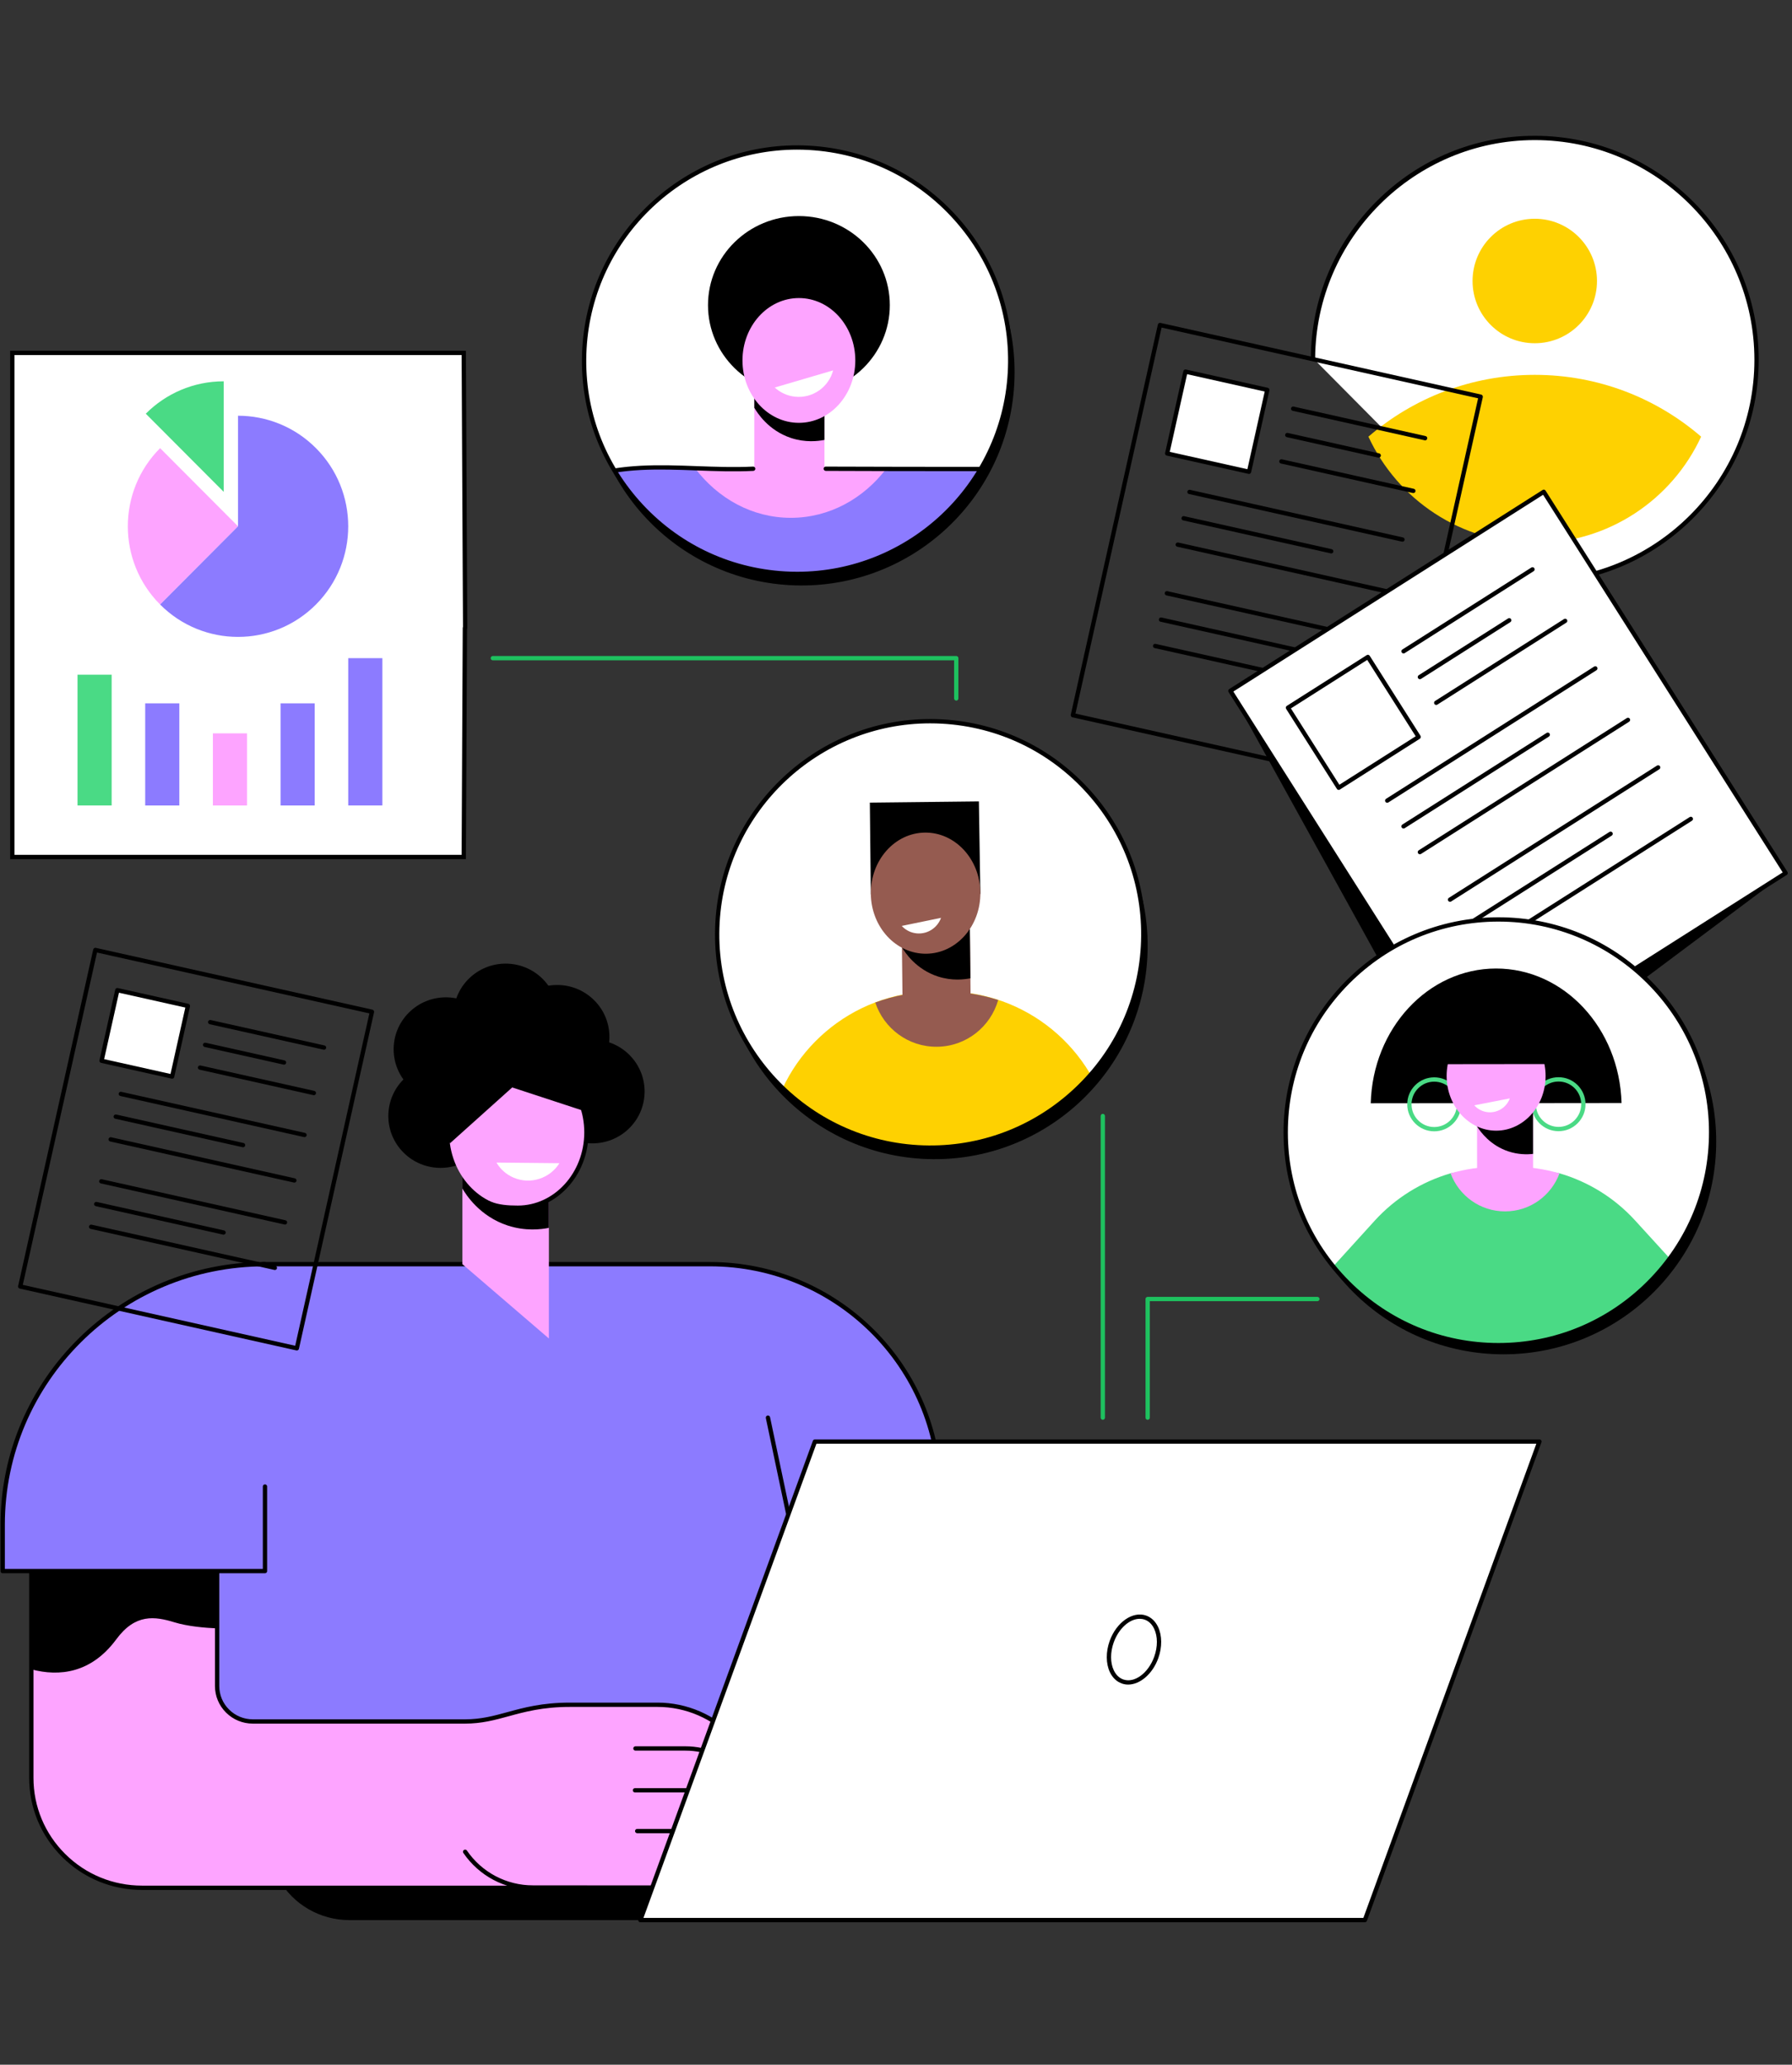 <svg xmlns="http://www.w3.org/2000/svg" xmlns:xlink="http://www.w3.org/1999/xlink" width="350" zoomAndPan="magnify" viewBox="0 0 262.5 302.25" height="403" preserveAspectRatio="xMidYMid meet" version="1.0"><rect x="0" y="0" width="262.5" height="302.25" fill="#333333" stroke="none"/><defs><clipPath id="b37d5399a9"><path d="M 40 275 L 117 275 L 117 281.676 L 40 281.676 Z M 40 275 " clip-rule="nonzero"/></clipPath><clipPath id="f462a3b27f"><path d="M 65 268 L 113 268 L 113 281.676 L 65 281.676 Z M 65 268 " clip-rule="nonzero"/></clipPath><clipPath id="2b9505bbc0"><path d="M 67 267 L 114 267 L 114 281.676 L 67 281.676 Z M 67 267 " clip-rule="nonzero"/></clipPath><clipPath id="6056c2e5c5"><path d="M 0.074 185 L 39 185 L 39 230 L 0.074 230 Z M 0.074 185 " clip-rule="nonzero"/></clipPath><clipPath id="e66daee172"><path d="M 0.074 184 L 40 184 L 40 231 L 0.074 231 Z M 0.074 184 " clip-rule="nonzero"/></clipPath><clipPath id="88a9351196"><path d="M 93 211 L 226 211 L 226 281.676 L 93 281.676 Z M 93 211 " clip-rule="nonzero"/></clipPath><clipPath id="3f89cb370a"><path d="M 93 210 L 226 210 L 226 281.676 L 93 281.676 Z M 93 210 " clip-rule="nonzero"/></clipPath><clipPath id="c2e0b8bf42"><path d="M 192 19.824 L 258 19.824 L 258 86 L 192 86 Z M 192 19.824 " clip-rule="nonzero"/></clipPath><clipPath id="201276d37a"><path d="M 180 82 L 261.926 82 L 261.926 164 L 180 164 Z M 180 82 " clip-rule="nonzero"/></clipPath><clipPath id="1192576298"><path d="M 180 71 L 261.926 71 L 261.926 157 L 180 157 Z M 180 71 " clip-rule="nonzero"/></clipPath><clipPath id="a6249a76c5"><path d="M 179 71 L 261.926 71 L 261.926 158 L 179 158 Z M 179 71 " clip-rule="nonzero"/></clipPath><clipPath id="03ceefe374"><path d="M 103.598 31.578 L 130.465 31.578 L 130.465 57.73 L 103.598 57.73 Z M 103.598 31.578 " clip-rule="nonzero"/></clipPath><clipPath id="1b5da27a30"><path d="M 147.93 54.586 C 146.945 71.797 132.195 84.949 114.988 83.965 C 97.777 82.977 84.625 68.23 85.609 51.02 C 86.594 33.812 101.344 20.656 118.555 21.641 C 135.762 22.629 148.914 37.375 147.93 54.586 Z M 147.93 54.586 " clip-rule="nonzero"/></clipPath><clipPath id="2dda89b3a5"><path d="M 110.457 55.73 L 120.891 55.73 L 120.891 70.879 L 110.457 70.879 Z M 110.457 55.73 " clip-rule="nonzero"/></clipPath><clipPath id="80257359a8"><path d="M 147.93 54.586 C 146.945 71.797 132.195 84.949 114.988 83.965 C 97.777 82.977 84.625 68.23 85.609 51.02 C 86.594 33.812 101.344 20.656 118.555 21.641 C 135.762 22.629 148.914 37.375 147.93 54.586 Z M 147.93 54.586 " clip-rule="nonzero"/></clipPath><clipPath id="8d8a63e241"><path d="M 110.457 55.73 L 120.891 55.73 L 120.891 64.59 L 110.457 64.59 Z M 110.457 55.73 " clip-rule="nonzero"/></clipPath><clipPath id="60305dcd7c"><path d="M 147.93 54.586 C 146.945 71.797 132.195 84.949 114.988 83.965 C 97.777 82.977 84.625 68.23 85.609 51.02 C 86.594 33.812 101.344 20.656 118.555 21.641 C 135.762 22.629 148.914 37.375 147.93 54.586 Z M 147.93 54.586 " clip-rule="nonzero"/></clipPath><clipPath id="35074a60a7"><path d="M 108.742 43.586 L 125.32 43.586 L 125.32 62 L 108.742 62 Z M 108.742 43.586 " clip-rule="nonzero"/></clipPath><clipPath id="c630953b90"><path d="M 147.93 54.586 C 146.945 71.797 132.195 84.949 114.988 83.965 C 97.777 82.977 84.625 68.23 85.609 51.02 C 86.594 33.812 101.344 20.656 118.555 21.641 C 135.762 22.629 148.914 37.375 147.93 54.586 Z M 147.93 54.586 " clip-rule="nonzero"/></clipPath><clipPath id="7d0f3cf2a5"><path d="M 113.457 54.16 L 122.176 54.16 L 122.176 58.16 L 113.457 58.16 Z M 113.457 54.16 " clip-rule="nonzero"/></clipPath><clipPath id="5484fe1a5f"><path d="M 147.93 54.586 C 146.945 71.797 132.195 84.949 114.988 83.965 C 97.777 82.977 84.625 68.23 85.609 51.02 C 86.594 33.812 101.344 20.656 118.555 21.641 C 135.762 22.629 148.914 37.375 147.93 54.586 Z M 147.93 54.586 " clip-rule="nonzero"/></clipPath><clipPath id="39b6e1350b"><path d="M 85.449 68.594 L 148 68.594 L 148 84.027 L 85.449 84.027 Z M 85.449 68.594 " clip-rule="nonzero"/></clipPath><clipPath id="2d3bdc4a11"><path d="M 147.93 54.586 C 146.945 71.797 132.195 84.949 114.988 83.965 C 97.777 82.977 84.625 68.23 85.609 51.02 C 86.594 33.812 101.344 20.656 118.555 21.641 C 135.762 22.629 148.914 37.375 147.93 54.586 Z M 147.93 54.586 " clip-rule="nonzero"/></clipPath><clipPath id="992db59f8d"><path d="M 129 68.594 L 148 68.594 L 148 84.027 L 129 84.027 Z M 129 68.594 " clip-rule="nonzero"/></clipPath><clipPath id="ff1b490ce7"><path d="M 147.93 54.586 C 146.945 71.797 132.195 84.949 114.988 83.965 C 97.777 82.977 84.625 68.23 85.609 51.02 C 86.594 33.812 101.344 20.656 118.555 21.641 C 135.762 22.629 148.914 37.375 147.93 54.586 Z M 147.93 54.586 " clip-rule="nonzero"/></clipPath><clipPath id="3001d4bad2"><path d="M 85.449 68.594 L 103 68.594 L 103 84.027 L 85.449 84.027 Z M 85.449 68.594 " clip-rule="nonzero"/></clipPath><clipPath id="c8a137e2a1"><path d="M 147.93 54.586 C 146.945 71.797 132.195 84.949 114.988 83.965 C 97.777 82.977 84.625 68.23 85.609 51.02 C 86.594 33.812 101.344 20.656 118.555 21.641 C 135.762 22.629 148.914 37.375 147.93 54.586 Z M 147.93 54.586 " clip-rule="nonzero"/></clipPath><clipPath id="b491426ecb"><path d="M 101.738 68.449 L 129.895 68.449 L 129.895 75.883 L 101.738 75.883 Z M 101.738 68.449 " clip-rule="nonzero"/></clipPath><clipPath id="f73e53276c"><path d="M 147.93 54.586 C 146.945 71.797 132.195 84.949 114.988 83.965 C 97.777 82.977 84.625 68.23 85.609 51.02 C 86.594 33.812 101.344 20.656 118.555 21.641 C 135.762 22.629 148.914 37.375 147.93 54.586 Z M 147.93 54.586 " clip-rule="nonzero"/></clipPath><clipPath id="16114b8f21"><path d="M 85.449 68.023 L 110.742 68.023 L 110.742 84.027 L 85.449 84.027 Z M 85.449 68.023 " clip-rule="nonzero"/></clipPath><clipPath id="f2f5d0a1e6"><path d="M 147.93 54.586 C 146.945 71.797 132.195 84.949 114.988 83.965 C 97.777 82.977 84.625 68.23 85.609 51.02 C 86.594 33.812 101.344 20.656 118.555 21.641 C 135.762 22.629 148.914 37.375 147.93 54.586 Z M 147.93 54.586 " clip-rule="nonzero"/></clipPath><clipPath id="e45eafe400"><path d="M 120.605 68.164 L 145.898 68.164 L 145.898 69 L 120.605 69 Z M 120.605 68.164 " clip-rule="nonzero"/></clipPath><clipPath id="8e1a69cbc8"><path d="M 147.93 54.586 C 146.945 71.797 132.195 84.949 114.988 83.965 C 97.777 82.977 84.625 68.23 85.609 51.02 C 86.594 33.812 101.344 20.656 118.555 21.641 C 135.762 22.629 148.914 37.375 147.93 54.586 Z M 147.93 54.586 " clip-rule="nonzero"/></clipPath><clipPath id="837c95486a"><path d="M 110.742 145.051 L 164.906 145.051 L 164.906 168 L 110.742 168 Z M 110.742 145.051 " clip-rule="nonzero"/></clipPath><clipPath id="c8c3ea0746"><path d="M 167.426 138.57 C 166.438 155.777 151.691 168.934 134.48 167.945 C 117.27 166.961 104.121 152.211 105.105 135.004 C 106.09 117.793 120.836 104.641 138.047 105.625 C 155.258 106.609 168.41 121.359 167.426 138.57 Z M 167.426 138.57 " clip-rule="nonzero"/></clipPath><clipPath id="33d1af7ab6"><path d="M 128.18 145.051 L 146.328 145.051 L 146.328 153.336 L 128.18 153.336 Z M 128.18 145.051 " clip-rule="nonzero"/></clipPath><clipPath id="ff4c1ef1da"><path d="M 167.426 138.57 C 166.438 155.777 151.691 168.934 134.48 167.945 C 117.27 166.961 104.121 152.211 105.105 135.004 C 106.09 117.793 120.836 104.641 138.047 105.625 C 155.258 106.609 168.41 121.359 167.426 138.57 Z M 167.426 138.57 " clip-rule="nonzero"/></clipPath><clipPath id="13a2693158"><path d="M 132.035 133.617 L 142.324 133.617 L 142.324 147 L 132.035 147 Z M 132.035 133.617 " clip-rule="nonzero"/></clipPath><clipPath id="b198f0ade6"><path d="M 167.426 138.57 C 166.438 155.777 151.691 168.934 134.48 167.945 C 117.27 166.961 104.121 152.211 105.105 135.004 C 106.09 117.793 120.836 104.641 138.047 105.625 C 155.258 106.609 168.41 121.359 167.426 138.57 Z M 167.426 138.57 " clip-rule="nonzero"/></clipPath><clipPath id="8fdec78be7"><path d="M 132.035 134.617 L 142.184 134.617 L 142.184 143.477 L 132.035 143.477 Z M 132.035 134.617 " clip-rule="nonzero"/></clipPath><clipPath id="a0b1391b44"><path d="M 167.426 138.57 C 166.438 155.777 151.691 168.934 134.48 167.945 C 117.27 166.961 104.121 152.211 105.105 135.004 C 106.09 117.793 120.836 104.641 138.047 105.625 C 155.258 106.609 168.41 121.359 167.426 138.57 Z M 167.426 138.57 " clip-rule="nonzero"/></clipPath><clipPath id="14081bba8c"><path d="M 127.32 117.184 L 143.613 117.184 L 143.613 131 L 127.32 131 Z M 127.32 117.184 " clip-rule="nonzero"/></clipPath><clipPath id="4c5a6a9386"><path d="M 167.426 138.57 C 166.438 155.777 151.691 168.934 134.48 167.945 C 117.27 166.961 104.121 152.211 105.105 135.004 C 106.09 117.793 120.836 104.641 138.047 105.625 C 155.258 106.609 168.41 121.359 167.426 138.57 Z M 167.426 138.57 " clip-rule="nonzero"/></clipPath><clipPath id="dc153d0f82"><path d="M 127.465 121.754 L 143.613 121.754 L 143.613 139.762 L 127.465 139.762 Z M 127.465 121.754 " clip-rule="nonzero"/></clipPath><clipPath id="59dfd21d61"><path d="M 167.426 138.57 C 166.438 155.777 151.691 168.934 134.48 167.945 C 117.27 166.961 104.121 152.211 105.105 135.004 C 106.09 117.793 120.836 104.641 138.047 105.625 C 155.258 106.609 168.41 121.359 167.426 138.57 Z M 167.426 138.57 " clip-rule="nonzero"/></clipPath><clipPath id="ff719f05a9"><path d="M 132.035 134.332 L 137.895 134.332 L 137.895 136.762 L 132.035 136.762 Z M 132.035 134.332 " clip-rule="nonzero"/></clipPath><clipPath id="bb4a4b8a72"><path d="M 167.426 138.57 C 166.438 155.777 151.691 168.934 134.48 167.945 C 117.27 166.961 104.121 152.211 105.105 135.004 C 106.09 117.793 120.836 104.641 138.047 105.625 C 155.258 106.609 168.41 121.359 167.426 138.57 Z M 167.426 138.57 " clip-rule="nonzero"/></clipPath><clipPath id="6d649183b7"><path d="M 188.199 171.629 L 250.793 171.629 L 250.793 196.926 L 188.199 196.926 Z M 188.199 171.629 " clip-rule="nonzero"/></clipPath><clipPath id="48fd780f30"><path d="M 250.656 165.723 C 250.672 182.93 236.738 196.898 219.527 196.914 C 202.32 196.934 188.355 183 188.336 165.789 C 188.316 148.582 202.25 134.613 219.461 134.598 C 236.668 134.578 250.637 148.512 250.656 165.723 Z M 250.656 165.723 " clip-rule="nonzero"/></clipPath><clipPath id="28fde83987"><path d="M 212.352 170.773 L 228.5 170.773 L 228.5 177.348 L 212.352 177.348 Z M 212.352 170.773 " clip-rule="nonzero"/></clipPath><clipPath id="c11b28e5c6"><path d="M 250.656 165.723 C 250.672 182.93 236.738 196.898 219.527 196.914 C 202.32 196.934 188.355 183 188.336 165.789 C 188.316 148.582 202.25 134.613 219.461 134.598 C 236.668 134.578 250.637 148.512 250.656 165.723 Z M 250.656 165.723 " clip-rule="nonzero"/></clipPath><clipPath id="28dc7d5b99"><path d="M 216.352 160.055 L 224.641 160.055 L 224.641 172.203 L 216.352 172.203 Z M 216.352 160.055 " clip-rule="nonzero"/></clipPath><clipPath id="8414b098cc"><path d="M 250.656 165.723 C 250.672 182.93 236.738 196.898 219.527 196.914 C 202.32 196.934 188.355 183 188.336 165.789 C 188.316 148.582 202.25 134.613 219.461 134.598 C 236.668 134.578 250.637 148.512 250.656 165.723 Z M 250.656 165.723 " clip-rule="nonzero"/></clipPath><clipPath id="eaeecfd3a2"><path d="M 216.352 161.055 L 224.641 161.055 L 224.641 169 L 216.352 169 Z M 216.352 161.055 " clip-rule="nonzero"/></clipPath><clipPath id="4721c7228a"><path d="M 250.656 165.723 C 250.672 182.93 236.738 196.898 219.527 196.914 C 202.32 196.934 188.355 183 188.336 165.789 C 188.316 148.582 202.25 134.613 219.461 134.598 C 236.668 134.578 250.637 148.512 250.656 165.723 Z M 250.656 165.723 " clip-rule="nonzero"/></clipPath><clipPath id="543b9f417d"><path d="M 200.777 141.762 L 237.645 141.762 L 237.645 161.625 L 200.777 161.625 Z M 200.777 141.762 " clip-rule="nonzero"/></clipPath><clipPath id="464e863a46"><path d="M 250.656 165.723 C 250.672 182.93 236.738 196.898 219.527 196.914 C 202.32 196.934 188.355 183 188.336 165.789 C 188.316 148.582 202.25 134.613 219.461 134.598 C 236.668 134.578 250.637 148.512 250.656 165.723 Z M 250.656 165.723 " clip-rule="nonzero"/></clipPath><clipPath id="837a982ac2"><path d="M 206.062 157.625 L 214.066 157.625 L 214.066 165.629 L 206.062 165.629 Z M 206.062 157.625 " clip-rule="nonzero"/></clipPath><clipPath id="4c106ae391"><path d="M 250.656 165.723 C 250.672 182.93 236.738 196.898 219.527 196.914 C 202.32 196.934 188.355 183 188.336 165.789 C 188.316 148.582 202.25 134.613 219.461 134.598 C 236.668 134.578 250.637 148.512 250.656 165.723 Z M 250.656 165.723 " clip-rule="nonzero"/></clipPath><clipPath id="ac9e15e302"><path d="M 224.211 157.625 L 232.359 157.625 L 232.359 165.629 L 224.211 165.629 Z M 224.211 157.625 " clip-rule="nonzero"/></clipPath><clipPath id="057b5a1e37"><path d="M 250.656 165.723 C 250.672 182.93 236.738 196.898 219.527 196.914 C 202.32 196.934 188.355 183 188.336 165.789 C 188.316 148.582 202.25 134.613 219.461 134.598 C 236.668 134.578 250.637 148.512 250.656 165.723 Z M 250.656 165.723 " clip-rule="nonzero"/></clipPath><clipPath id="80a9e0968f"><path d="M 211.781 149.48 L 226.5 149.48 L 226.5 165.629 L 211.781 165.629 Z M 211.781 149.48 " clip-rule="nonzero"/></clipPath><clipPath id="7a34b2ce55"><path d="M 250.656 165.723 C 250.672 182.93 236.738 196.898 219.527 196.914 C 202.32 196.934 188.355 183 188.336 165.789 C 188.316 148.582 202.25 134.613 219.461 134.598 C 236.668 134.578 250.637 148.512 250.656 165.723 Z M 250.656 165.723 " clip-rule="nonzero"/></clipPath><clipPath id="53e9df3084"><path d="M 215.922 160.77 L 221.211 160.77 L 221.211 162.914 L 215.922 162.914 Z M 215.922 160.77 " clip-rule="nonzero"/></clipPath><clipPath id="fe98f7e434"><path d="M 250.656 165.723 C 250.672 182.93 236.738 196.898 219.527 196.914 C 202.32 196.934 188.355 183 188.336 165.789 C 188.316 148.582 202.25 134.613 219.461 134.598 C 236.668 134.578 250.637 148.512 250.656 165.723 Z M 250.656 165.723 " clip-rule="nonzero"/></clipPath><clipPath id="17bdaa270a"><path d="M 211.066 146.766 L 227.93 146.766 L 227.93 155.91 L 211.066 155.91 Z M 211.066 146.766 " clip-rule="nonzero"/></clipPath><clipPath id="42393e0875"><path d="M 250.656 165.723 C 250.672 182.93 236.738 196.898 219.527 196.914 C 202.32 196.934 188.355 183 188.336 165.789 C 188.316 148.582 202.25 134.613 219.461 134.598 C 236.668 134.578 250.637 148.512 250.656 165.723 Z M 250.656 165.723 " clip-rule="nonzero"/></clipPath></defs><path fill="#fed101" d="M 137.633 254.996 L 29.207 254.996 L 36.512 185.062 L 103.996 185.062 C 122.574 185.062 137.633 200.012 137.633 218.453 L 137.633 254.996 " fill-opacity="1" fill-rule="nonzero"/><path fill="#8c7bff" d="M 137.633 254.996 L 25.555 254.996 L 38.418 185.062 L 103.996 185.062 C 122.574 185.062 137.633 200.012 137.633 218.453 L 137.633 254.996 " fill-opacity="1" fill-rule="nonzero"/><path fill="#000000" d="M 25.934 254.68 L 137.316 254.68 L 137.316 218.453 C 137.316 200.215 122.371 185.379 103.996 185.379 L 38.68 185.379 Z M 137.633 255.312 L 25.555 255.312 C 25.461 255.312 25.371 255.27 25.312 255.195 C 25.25 255.125 25.227 255.031 25.242 254.938 L 38.109 185.008 C 38.137 184.855 38.266 184.746 38.418 184.746 L 103.996 184.746 C 122.715 184.746 137.949 199.867 137.949 218.453 L 137.949 254.996 C 137.949 255.168 137.805 255.312 137.633 255.312 " fill-opacity="1" fill-rule="nonzero"/><path fill="#000000" d="M 116.086 224.855 C 115.938 224.855 115.805 224.75 115.773 224.605 L 112.184 207.594 C 112.148 207.422 112.258 207.254 112.426 207.219 C 112.598 207.184 112.766 207.293 112.801 207.465 L 116.395 224.473 C 116.43 224.645 116.32 224.812 116.148 224.848 C 116.129 224.852 116.105 224.855 116.086 224.855 " fill-opacity="1" fill-rule="nonzero"/><g clip-path="url(#b37d5399a9)"><path fill="#000000" d="M 116.086 281.082 L 51.156 281.082 C 46.91 281.082 42.988 278.824 40.879 275.168 L 116.086 275.168 L 116.086 281.082 " fill-opacity="1" fill-rule="nonzero"/></g><path fill="#fda4ff" d="M 4.59 260.25 L 4.59 224.539 L 31.805 224.539 L 31.805 246.812 C 31.805 249.684 34.148 252.008 37.039 252.004 L 81.801 251.992 L 81.801 276.34 L 20.812 276.352 C 11.852 276.352 4.59 269.145 4.59 260.25 " fill-opacity="1" fill-rule="nonzero"/><path fill="#fda4ff" d="M 108.723 259.566 L 111.387 262.418 C 112.73 263.859 112.863 266.043 111.707 267.637 L 109.094 271.238 L 102.762 264.223 L 62.969 264.223 L 62.969 255.957 L 100.406 255.957 C 103.566 255.957 106.578 257.266 108.723 259.566 " fill-opacity="1" fill-rule="nonzero"/><path fill="#fda4ff" d="M 107.496 254.41 L 109.004 256.023 C 110.348 257.465 110.484 259.648 109.324 261.242 L 106.711 264.844 L 100.379 257.828 L 62.969 257.828 L 62.969 252.078 L 69.316 252.078 C 71.941 252.078 76.629 249.562 82.555 249.562 L 96.324 249.562 C 100.566 249.562 104.617 251.316 107.496 254.41 " fill-opacity="1" fill-rule="nonzero"/><path fill="#fda4ff" d="M 109.656 265.121 L 112.848 268.547 C 114.191 269.988 114.324 272.172 113.172 273.766 L 110.555 277.367 L 104.223 270.352 L 79.566 270.352 L 79.566 262.082 L 102.648 262.082 C 105.309 262.082 107.848 263.184 109.656 265.121 " fill-opacity="1" fill-rule="nonzero"/><g clip-path="url(#f462a3b27f)"><path fill="#fda4ff" d="M 108.488 271.141 L 111.816 274.715 C 113.055 276.039 113.176 278.043 112.113 279.508 C 110.688 281.473 107.797 281.625 106.168 279.82 L 104.359 277.82 C 103.496 276.863 102.266 276.316 100.969 276.316 L 80.27 276.316 C 74.855 276.316 71.047 276.008 65.832 268.043 L 101.355 268.047 C 104.062 268.047 106.648 269.168 108.488 271.141 " fill-opacity="1" fill-rule="nonzero"/></g><path fill="#000000" d="M 4.59 244.371 L 4.59 217.766 L 31.805 217.766 L 31.805 238.379 C 29.98 238.301 27.492 238.082 25.559 237.492 C 22.664 236.605 19.824 236.195 17.035 239.98 C 13.383 244.934 8.695 245.477 4.59 244.371 " fill-opacity="1" fill-rule="nonzero"/><path fill="#000000" d="M 111.707 267.953 C 111.645 267.953 111.578 267.934 111.523 267.895 C 111.383 267.793 111.352 267.594 111.453 267.453 C 112.516 265.988 112.391 263.961 111.156 262.633 L 108.496 259.781 C 106.414 257.551 103.469 256.273 100.406 256.273 L 93.082 256.273 C 92.91 256.273 92.766 256.133 92.766 255.957 C 92.766 255.781 92.91 255.641 93.082 255.641 L 100.406 255.641 C 103.641 255.641 106.758 256.992 108.953 259.352 L 111.617 262.203 C 113.059 263.75 113.203 266.113 111.965 267.824 C 111.902 267.91 111.805 267.953 111.707 267.953 " fill-opacity="1" fill-rule="nonzero"/><path fill="#000000" d="M 112.152 275.484 C 112.09 275.484 112.023 275.461 111.965 275.422 C 111.828 275.32 111.797 275.121 111.898 274.98 L 112.914 273.578 C 113.977 272.113 113.852 270.086 112.617 268.762 L 109.426 265.336 C 107.684 263.469 105.215 262.398 102.648 262.398 L 93.016 262.398 C 92.84 262.398 92.699 262.258 92.699 262.082 C 92.699 261.91 92.84 261.766 93.016 261.766 L 102.648 261.766 C 105.387 261.766 108.023 262.914 109.887 264.906 L 113.078 268.332 C 114.52 269.879 114.668 272.238 113.426 273.949 L 112.406 275.352 C 112.344 275.438 112.25 275.484 112.152 275.484 " fill-opacity="1" fill-rule="nonzero"/><g clip-path="url(#2b9505bbc0)"><path fill="#000000" d="M 109.012 281.398 C 107.836 281.398 106.727 280.906 105.934 280.031 L 104.125 278.031 C 103.324 277.141 102.172 276.633 100.969 276.633 L 78.074 276.633 C 73.984 276.633 70.172 274.621 67.875 271.258 C 67.777 271.113 67.812 270.918 67.957 270.82 C 68.102 270.723 68.297 270.758 68.395 270.902 C 70.574 274.094 74.195 276 78.074 276 L 100.969 276 C 102.352 276 103.676 276.586 104.594 277.605 L 106.402 279.609 C 107.113 280.398 108.137 280.82 109.203 280.762 C 110.27 280.707 111.234 280.18 111.859 279.32 C 112.828 277.984 112.715 276.137 111.586 274.93 L 108.258 271.355 C 106.48 269.453 103.969 268.363 101.355 268.363 L 93.34 268.363 C 93.164 268.363 93.023 268.223 93.023 268.047 C 93.023 267.875 93.164 267.734 93.34 267.734 L 101.355 267.734 C 104.141 267.734 106.824 268.898 108.719 270.926 L 112.047 274.5 C 113.379 275.93 113.516 278.113 112.371 279.691 C 111.633 280.707 110.492 281.324 109.234 281.391 C 109.16 281.395 109.086 281.398 109.012 281.398 " fill-opacity="1" fill-rule="nonzero"/></g><path fill="#000000" d="M 20.809 276.668 C 16.395 276.668 12.242 274.961 9.117 271.859 C 5.992 268.758 4.273 264.633 4.273 260.25 L 4.273 224.223 L 32.121 224.223 L 32.121 246.812 C 32.121 248.117 32.629 249.34 33.559 250.262 C 34.488 251.184 35.723 251.691 37.035 251.691 C 37.035 251.691 37.035 251.691 37.039 251.691 L 68.129 251.691 C 70.48 251.691 72.352 251.18 74.332 250.637 C 76.715 249.984 79.414 249.246 83.477 249.246 L 96.324 249.246 C 100.641 249.246 104.797 251.051 107.727 254.191 L 109.234 255.809 C 110.48 257.145 110.781 259.07 110 260.719 C 109.926 260.875 109.742 260.941 109.582 260.867 C 109.426 260.793 109.355 260.605 109.43 260.445 C 110.098 259.035 109.844 257.383 108.773 256.238 L 107.266 254.625 C 104.453 251.605 100.465 249.875 96.324 249.875 L 83.477 249.875 C 79.496 249.875 76.84 250.605 74.496 251.246 C 72.477 251.797 70.566 252.32 68.129 252.32 L 37.039 252.32 C 37.035 252.32 37.035 252.32 37.035 252.32 C 35.555 252.32 34.164 251.75 33.117 250.711 C 32.066 249.668 31.488 248.285 31.488 246.812 L 31.488 224.855 L 4.902 224.855 L 4.902 260.25 C 4.902 264.465 6.559 268.43 9.562 271.414 C 12.566 274.395 16.562 276.035 20.809 276.035 C 20.812 276.035 20.812 276.035 20.812 276.035 L 85.977 276.035 C 86.152 276.035 86.293 276.176 86.293 276.352 C 86.293 276.527 86.152 276.668 85.977 276.668 L 20.812 276.668 C 20.812 276.668 20.812 276.668 20.809 276.668 " fill-opacity="1" fill-rule="nonzero"/><g clip-path="url(#6056c2e5c5)"><path fill="#8c7bff" d="M 38.816 229.996 L 0.395 229.996 L 0.395 223.328 C 0.395 202.195 17.527 185.062 38.66 185.062 L 38.816 185.062 L 38.816 229.996 " fill-opacity="1" fill-rule="nonzero"/></g><g clip-path="url(#e66daee172)"><path fill="#000000" d="M 38.816 230.309 L 0.395 230.309 C 0.219 230.309 0.078 230.168 0.078 229.996 L 0.078 223.203 C 0.078 201.996 17.457 184.746 38.816 184.746 C 38.988 184.746 39.129 184.891 39.129 185.062 C 39.129 185.234 38.988 185.379 38.816 185.379 C 17.805 185.379 0.711 202.348 0.711 223.203 L 0.711 229.68 L 38.5 229.68 L 38.5 217.609 C 38.5 217.438 38.641 217.297 38.816 217.297 C 38.988 217.297 39.129 217.438 39.129 217.609 L 39.129 229.996 C 39.129 230.168 38.988 230.309 38.816 230.309 " fill-opacity="1" fill-rule="nonzero"/></g><g clip-path="url(#88a9351196)"><path fill="#ffffff" d="M 199.934 281.082 L 93.805 281.082 L 119.371 211.027 L 225.5 211.027 L 199.934 281.082 " fill-opacity="1" fill-rule="nonzero"/></g><g clip-path="url(#3f89cb370a)"><path fill="#000000" d="M 94.254 280.766 L 199.711 280.766 L 225.051 211.344 L 119.594 211.344 Z M 199.934 281.398 L 93.805 281.398 C 93.699 281.398 93.605 281.348 93.543 281.262 C 93.484 281.18 93.473 281.07 93.508 280.973 L 119.074 210.918 C 119.121 210.797 119.238 210.711 119.371 210.711 L 225.5 210.711 C 225.602 210.711 225.699 210.762 225.758 210.848 C 225.82 210.93 225.832 211.039 225.797 211.137 L 200.23 281.191 C 200.184 281.316 200.066 281.398 199.934 281.398 " fill-opacity="1" fill-rule="nonzero"/></g><path fill="#ffffff" d="M 169.375 242.633 C 168.449 245.211 166.234 246.789 164.434 246.148 C 162.629 245.512 161.922 242.902 162.848 240.32 C 163.773 237.742 165.988 236.164 167.793 236.805 C 169.594 237.441 170.301 240.051 169.375 242.633 " fill-opacity="1" fill-rule="nonzero"/><path fill="#000000" d="M 169.375 242.633 L 169.379 242.633 Z M 166.949 236.977 C 165.48 236.977 163.887 238.363 163.145 240.426 C 162.625 241.879 162.625 243.406 163.152 244.516 C 163.469 245.18 163.945 245.645 164.535 245.852 C 166.172 246.434 168.211 244.941 169.078 242.523 C 169.598 241.074 169.598 239.547 169.066 238.438 C 168.754 237.773 168.273 237.309 167.684 237.102 C 167.445 237.016 167.199 236.977 166.949 236.977 Z M 165.258 246.605 C 164.941 246.605 164.629 246.555 164.328 246.445 C 163.574 246.18 162.973 245.605 162.582 244.789 C 161.984 243.527 161.973 241.82 162.551 240.215 C 163.535 237.477 165.93 235.812 167.895 236.504 C 168.648 236.773 169.25 237.348 169.641 238.168 C 170.234 239.426 170.25 241.133 169.672 242.738 C 168.84 245.059 166.992 246.605 165.258 246.605 " fill-opacity="1" fill-rule="nonzero"/><path fill="#fda4ff" d="M 67.734 185.062 L 80.402 195.941 L 80.402 169.223 L 67.734 169.223 L 67.734 185.062 " fill-opacity="1" fill-rule="nonzero"/><path fill="#000000" d="M 81.352 154.422 C 78.367 157.391 78.379 162.203 81.371 165.164 C 84.367 168.125 89.211 168.117 92.195 165.145 C 95.176 162.172 95.168 157.363 92.172 154.402 C 89.18 151.441 84.332 151.449 81.352 154.422 " fill-opacity="1" fill-rule="nonzero"/><path fill="#000000" d="M 59.113 158.008 C 56.133 160.98 56.141 165.789 59.133 168.75 C 62.129 171.715 66.973 171.703 69.957 168.734 C 72.941 165.762 72.934 160.949 69.938 157.988 C 66.945 155.027 62.098 155.035 59.113 158.008 " fill-opacity="1" fill-rule="nonzero"/><path fill="#000000" d="M 59.895 148.234 C 56.91 151.207 56.918 156.016 59.914 158.977 C 62.906 161.938 67.754 161.93 70.734 158.957 C 73.719 155.984 73.711 151.176 70.715 148.215 C 67.723 145.254 62.875 145.262 59.895 148.234 " fill-opacity="1" fill-rule="nonzero"/><path fill="#000000" d="M 68.648 143.301 C 65.664 146.27 65.672 151.082 68.668 154.043 C 71.66 157.004 76.508 156.996 79.488 154.023 C 82.473 151.051 82.465 146.242 79.469 143.281 C 76.477 140.32 71.629 140.328 68.648 143.301 " fill-opacity="1" fill-rule="nonzero"/><path fill="#000000" d="M 76.199 146.426 C 73.215 149.398 73.223 154.211 76.219 157.172 C 79.211 160.133 84.059 160.125 87.039 157.152 C 90.023 154.18 90.016 149.367 87.02 146.41 C 84.027 143.445 79.18 143.453 76.199 146.426 " fill-opacity="1" fill-rule="nonzero"/><path fill="#000000" d="M 67.734 173.992 L 67.734 169.223 L 80.402 169.223 L 80.402 179.746 C 79.258 179.973 76.98 180.258 74.363 179.402 C 70.27 178.062 68.258 174.883 67.734 173.992 " fill-opacity="1" fill-rule="nonzero"/><path fill="#fda4ff" d="M 65.793 165.77 C 65.793 171.859 70.293 176.801 75.848 176.801 C 81.398 176.801 85.898 171.859 85.898 165.77 C 85.898 159.676 81.398 154.738 75.848 154.738 C 70.293 154.738 65.793 159.676 65.793 165.77 " fill-opacity="1" fill-rule="nonzero"/><path fill="#000000" d="M 75.848 177.113 C 72.637 177.113 70.531 176.594 67.914 173.75 C 67.797 173.621 67.801 173.422 67.93 173.305 C 68.059 173.188 68.258 173.195 68.375 173.324 C 70.852 176.008 72.754 176.484 75.848 176.484 C 81.215 176.484 85.586 171.676 85.586 165.77 C 85.586 159.859 81.215 155.051 75.848 155.051 C 72.398 155.051 69.277 156.996 67.496 160.25 C 67.414 160.402 67.219 160.457 67.066 160.375 C 66.914 160.293 66.859 160.102 66.941 159.945 C 68.809 156.539 72.219 154.422 75.848 154.422 C 81.562 154.422 86.215 159.512 86.215 165.77 C 86.215 172.023 81.562 177.113 75.848 177.113 " fill-opacity="1" fill-rule="nonzero"/><path fill="#000000" d="M 75.848 154.738 C 70.293 154.738 61.117 160.695 64.719 166.68 C 65.004 167.148 65.832 166.855 65.902 167.379 L 75.035 159.188 L 85.48 162.613 C 84.242 158.059 80.398 154.738 75.848 154.738 " fill-opacity="1" fill-rule="nonzero"/><path fill="#ffffff" d="M 72.723 170.188 C 73.289 171.148 74.156 171.945 75.266 172.41 C 77.742 173.445 80.566 172.492 81.949 170.281 L 72.723 170.188 " fill-opacity="1" fill-rule="nonzero"/><path fill="#ffffff" d="M 192.332 52.434 C 192.465 34.605 206.961 20.191 224.82 20.191 C 242.762 20.191 257.309 34.738 257.309 52.68 C 257.309 70.625 242.762 85.168 224.82 85.168 L 192.332 52.434 " fill-opacity="1" fill-rule="nonzero"/><g clip-path="url(#c2e0b8bf42)"><path fill="#000000" d="M 224.82 85.484 C 224.645 85.484 224.504 85.344 224.504 85.168 C 224.504 84.996 224.645 84.852 224.82 84.852 C 242.559 84.852 256.992 70.422 256.992 52.68 C 256.992 34.941 242.559 20.508 224.82 20.508 C 207.211 20.508 192.777 34.828 192.648 52.438 C 192.645 52.609 192.504 52.75 192.332 52.75 C 192.332 52.75 192.332 52.75 192.328 52.75 C 192.156 52.746 192.016 52.605 192.016 52.43 C 192.082 43.723 195.523 35.543 201.707 29.402 C 207.891 23.262 216.102 19.879 224.82 19.879 C 242.906 19.879 257.621 34.594 257.621 52.68 C 257.621 70.77 242.906 85.484 224.82 85.484 " fill-opacity="1" fill-rule="nonzero"/></g><path fill="#fed101" d="M 224.82 54.875 C 215.508 54.875 206.992 58.285 200.453 63.922 C 204.707 73.125 214.016 79.512 224.82 79.512 C 235.625 79.512 244.934 73.125 249.188 63.922 C 242.648 58.285 234.133 54.875 224.82 54.875 " fill-opacity="1" fill-rule="nonzero"/><path fill="#fed101" d="M 233.934 41.137 C 233.934 46.168 229.852 50.246 224.82 50.246 C 219.785 50.246 215.707 46.168 215.707 41.137 C 215.707 36.102 219.785 32.023 224.82 32.023 C 229.852 32.023 233.934 36.102 233.934 41.137 " fill-opacity="1" fill-rule="nonzero"/><path fill="#000000" d="M 157.539 104.461 L 203.902 114.816 L 216.52 58.309 L 170.156 47.953 Z M 204.141 115.508 C 204.117 115.508 204.094 115.504 204.074 115.5 L 157.094 105.008 C 156.922 104.969 156.816 104.801 156.852 104.629 L 169.609 47.512 C 169.629 47.43 169.68 47.355 169.75 47.312 C 169.82 47.266 169.906 47.254 169.984 47.27 L 216.965 57.762 C 217.137 57.801 217.242 57.969 217.207 58.141 L 204.449 115.262 C 204.43 115.34 204.379 115.414 204.309 115.457 C 204.258 115.488 204.199 115.508 204.141 115.508 " fill-opacity="1" fill-rule="nonzero"/><path fill="#ffffff" d="M 182.961 69.062 L 170.977 66.387 L 173.652 54.398 L 185.637 57.078 L 182.961 69.062 " fill-opacity="1" fill-rule="nonzero"/><path fill="#000000" d="M 171.352 66.148 L 182.723 68.688 L 185.262 57.316 L 173.891 54.777 Z M 182.961 69.379 C 182.938 69.379 182.918 69.375 182.895 69.371 L 170.906 66.695 C 170.734 66.656 170.629 66.488 170.668 66.316 L 173.344 54.332 C 173.363 54.25 173.414 54.18 173.484 54.133 C 173.555 54.09 173.637 54.074 173.719 54.094 L 185.707 56.77 C 185.789 56.789 185.859 56.836 185.906 56.906 C 185.949 56.98 185.965 57.062 185.945 57.145 L 183.27 69.133 C 183.25 69.215 183.203 69.285 183.129 69.332 C 183.078 69.363 183.023 69.379 182.961 69.379 " fill-opacity="1" fill-rule="nonzero"/><path fill="#000000" d="M 208.758 64.465 C 208.734 64.465 208.711 64.461 208.691 64.453 L 189.355 60.137 C 189.184 60.098 189.078 59.93 189.117 59.762 C 189.152 59.59 189.324 59.484 189.492 59.52 L 208.828 63.84 C 208.996 63.879 209.105 64.047 209.066 64.215 C 209.031 64.363 208.902 64.465 208.758 64.465 " fill-opacity="1" fill-rule="nonzero"/><path fill="#000000" d="M 201.961 66.992 C 201.938 66.992 201.914 66.992 201.895 66.988 L 188.492 63.996 C 188.324 63.957 188.219 63.789 188.254 63.617 C 188.293 63.449 188.461 63.34 188.633 63.379 L 202.031 66.371 C 202.199 66.41 202.309 66.578 202.27 66.75 C 202.238 66.895 202.105 66.992 201.961 66.992 " fill-opacity="1" fill-rule="nonzero"/><path fill="#000000" d="M 207.035 72.176 C 207.012 72.176 206.988 72.176 206.965 72.172 L 187.633 67.852 C 187.461 67.812 187.355 67.645 187.395 67.477 C 187.434 67.305 187.602 67.199 187.77 67.238 L 207.105 71.555 C 207.273 71.59 207.379 71.762 207.344 71.93 C 207.309 72.078 207.18 72.176 207.035 72.176 " fill-opacity="1" fill-rule="nonzero"/><path fill="#000000" d="M 205.445 79.297 C 205.422 79.297 205.398 79.297 205.375 79.293 L 174.172 72.32 C 174.004 72.285 173.895 72.117 173.934 71.945 C 173.973 71.777 174.145 71.668 174.309 71.707 L 205.512 78.676 C 205.684 78.715 205.789 78.883 205.75 79.051 C 205.719 79.199 205.59 79.297 205.445 79.297 " fill-opacity="1" fill-rule="nonzero"/><path fill="#000000" d="M 195.008 81.016 C 194.984 81.016 194.961 81.016 194.938 81.008 L 173.312 76.18 C 173.145 76.141 173.035 75.973 173.074 75.805 C 173.113 75.633 173.281 75.527 173.449 75.562 L 195.074 80.395 C 195.242 80.43 195.352 80.602 195.312 80.77 C 195.281 80.918 195.152 81.016 195.008 81.016 " fill-opacity="1" fill-rule="nonzero"/><path fill="#000000" d="M 203.723 87.012 C 203.699 87.012 203.676 87.012 203.652 87.004 L 172.453 80.035 C 172.281 80 172.172 79.828 172.211 79.66 C 172.25 79.488 172.418 79.383 172.59 79.422 L 203.789 86.391 C 203.961 86.43 204.066 86.598 204.031 86.766 C 203.996 86.914 203.867 87.012 203.723 87.012 " fill-opacity="1" fill-rule="nonzero"/><path fill="#000000" d="M 202.133 94.133 C 202.109 94.133 202.086 94.133 202.062 94.125 L 170.859 87.16 C 170.691 87.121 170.582 86.953 170.621 86.781 C 170.66 86.609 170.828 86.504 170.996 86.543 L 202.199 93.512 C 202.367 93.551 202.477 93.719 202.438 93.887 C 202.406 94.035 202.277 94.133 202.133 94.133 " fill-opacity="1" fill-rule="nonzero"/><path fill="#000000" d="M 191.691 95.852 C 191.668 95.852 191.648 95.852 191.625 95.844 L 170 91.016 C 169.828 90.977 169.723 90.809 169.762 90.637 C 169.797 90.469 169.969 90.363 170.137 90.398 L 191.762 95.23 C 191.93 95.266 192.039 95.434 192 95.605 C 191.965 95.754 191.836 95.852 191.691 95.852 " fill-opacity="1" fill-rule="nonzero"/><path fill="#000000" d="M 200.406 101.848 C 200.387 101.848 200.363 101.848 200.34 101.84 L 169.137 94.871 C 168.969 94.836 168.859 94.668 168.898 94.496 C 168.938 94.328 169.105 94.219 169.273 94.258 L 200.477 101.227 C 200.648 101.262 200.754 101.434 200.715 101.602 C 200.684 101.75 200.551 101.848 200.406 101.848 " fill-opacity="1" fill-rule="nonzero"/><g clip-path="url(#201276d37a)"><path fill="#000000" d="M 261.57 127.809 L 214.449 163.031 L 180.23 101.137 L 224.312 82.938 L 261.57 127.809 " fill-opacity="1" fill-rule="nonzero"/></g><g clip-path="url(#1192576298)"><path fill="#ffffff" d="M 261.57 127.809 L 215.668 156.953 L 180.23 101.137 L 226.137 71.996 L 261.57 127.809 " fill-opacity="1" fill-rule="nonzero"/></g><g clip-path="url(#a6249a76c5)"><path fill="#000000" d="M 180.668 101.234 L 215.762 156.516 L 261.137 127.711 L 226.039 72.43 Z M 215.668 157.266 C 215.562 157.266 215.461 157.215 215.402 157.121 L 179.965 101.309 C 179.918 101.238 179.906 101.152 179.922 101.07 C 179.941 100.988 179.992 100.918 180.062 100.871 L 225.969 71.727 C 226.113 71.633 226.309 71.676 226.402 71.824 L 261.836 127.641 C 261.934 127.785 261.887 127.98 261.742 128.074 L 215.836 157.219 C 215.785 157.25 215.727 157.266 215.668 157.266 " fill-opacity="1" fill-rule="nonzero"/></g><path fill="#ffffff" d="M 207.812 107.879 L 196.098 115.316 L 188.664 103.605 L 200.375 96.168 L 207.812 107.879 " fill-opacity="1" fill-rule="nonzero"/><path fill="#000000" d="M 189.098 103.703 L 196.195 114.879 L 207.375 107.781 L 200.277 96.602 Z M 196.102 115.633 C 195.992 115.633 195.891 115.578 195.832 115.484 L 188.398 103.773 C 188.301 103.625 188.348 103.43 188.492 103.336 L 200.207 95.902 C 200.352 95.809 200.547 95.852 200.641 96 L 208.078 107.711 C 208.121 107.781 208.137 107.867 208.117 107.949 C 208.102 108.031 208.051 108.102 207.98 108.148 L 196.27 115.582 C 196.215 115.617 196.156 115.633 196.102 115.633 " fill-opacity="1" fill-rule="nonzero"/><path fill="#000000" d="M 205.598 95.66 C 205.492 95.66 205.391 95.605 205.332 95.512 C 205.238 95.367 205.281 95.168 205.426 95.078 L 224.32 83.082 C 224.469 82.988 224.66 83.031 224.754 83.18 C 224.848 83.328 224.805 83.523 224.656 83.617 L 205.766 95.609 C 205.715 95.645 205.656 95.66 205.598 95.66 " fill-opacity="1" fill-rule="nonzero"/><path fill="#000000" d="M 207.988 99.426 C 207.887 99.426 207.785 99.375 207.723 99.281 C 207.629 99.133 207.672 98.941 207.82 98.844 L 220.914 90.535 C 221.062 90.441 221.254 90.484 221.348 90.633 C 221.441 90.777 221.398 90.973 221.25 91.066 L 208.16 99.379 C 208.105 99.41 208.047 99.426 207.988 99.426 " fill-opacity="1" fill-rule="nonzero"/><path fill="#000000" d="M 210.383 103.195 C 210.277 103.195 210.176 103.145 210.117 103.051 C 210.023 102.902 210.066 102.707 210.215 102.617 L 229.105 90.621 C 229.25 90.527 229.445 90.57 229.539 90.719 C 229.633 90.867 229.59 91.059 229.441 91.152 L 210.551 103.148 C 210.5 103.18 210.441 103.195 210.383 103.195 " fill-opacity="1" fill-rule="nonzero"/><path fill="#000000" d="M 203.203 117.52 C 203.098 117.52 202.996 117.465 202.938 117.371 C 202.844 117.227 202.887 117.027 203.035 116.938 L 233.523 97.578 C 233.672 97.484 233.863 97.527 233.957 97.676 C 234.051 97.824 234.008 98.02 233.863 98.113 L 203.371 117.469 C 203.32 117.5 203.262 117.52 203.203 117.52 " fill-opacity="1" fill-rule="nonzero"/><path fill="#000000" d="M 205.598 121.285 C 205.492 121.285 205.391 121.234 205.328 121.141 C 205.238 120.992 205.281 120.797 205.426 120.703 L 226.559 107.289 C 226.703 107.195 226.898 107.238 226.992 107.387 C 227.086 107.535 227.043 107.73 226.895 107.824 L 205.766 121.238 C 205.715 121.27 205.656 121.285 205.598 121.285 " fill-opacity="1" fill-rule="nonzero"/><path fill="#000000" d="M 207.988 125.055 C 207.887 125.055 207.785 125.004 207.723 124.91 C 207.629 124.762 207.672 124.566 207.82 124.477 L 238.309 105.117 C 238.457 105.023 238.652 105.066 238.742 105.215 C 238.836 105.363 238.793 105.555 238.645 105.652 L 208.156 125.008 C 208.105 125.039 208.047 125.055 207.988 125.055 " fill-opacity="1" fill-rule="nonzero"/><path fill="#000000" d="M 212.406 132.016 C 212.301 132.016 212.199 131.961 212.141 131.867 C 212.047 131.719 212.09 131.527 212.238 131.434 L 242.727 112.074 C 242.871 111.984 243.066 112.027 243.164 112.172 C 243.254 112.32 243.211 112.516 243.066 112.609 L 212.574 131.965 C 212.523 132 212.465 132.016 212.406 132.016 " fill-opacity="1" fill-rule="nonzero"/><path fill="#000000" d="M 214.801 135.781 C 214.695 135.781 214.594 135.73 214.531 135.637 C 214.441 135.488 214.484 135.297 214.629 135.199 L 235.762 121.785 C 235.906 121.695 236.102 121.738 236.195 121.883 C 236.289 122.031 236.246 122.227 236.098 122.32 L 214.969 135.734 C 214.918 135.766 214.859 135.781 214.801 135.781 " fill-opacity="1" fill-rule="nonzero"/><path fill="#000000" d="M 217.191 139.551 C 217.09 139.551 216.988 139.5 216.926 139.406 C 216.832 139.258 216.879 139.062 217.023 138.973 L 247.512 119.613 C 247.66 119.52 247.855 119.562 247.945 119.711 C 248.039 119.859 247.996 120.055 247.848 120.145 L 217.359 139.504 C 217.309 139.535 217.25 139.551 217.191 139.551 " fill-opacity="1" fill-rule="nonzero"/><path fill="#ffffff" d="M 67.918 125.48 L 1.836 125.48 L 1.836 51.738 L 67.918 51.738 L 67.918 125.48 " fill-opacity="1" fill-rule="nonzero"/><path fill="#000000" d="M 2.121 125.141 L 67.621 125.141 L 67.785 91.922 C 67.785 91.871 67.797 91.824 67.82 91.781 L 67.621 51.973 L 2.121 51.973 Z M 68.246 125.77 L 1.488 125.77 L 1.488 51.344 L 68.246 51.344 L 68.449 91.922 C 68.449 91.973 68.438 92.023 68.414 92.066 L 68.246 125.77 " fill-opacity="1" fill-rule="nonzero"/><path fill="#8c7bff" d="M 56.012 117.91 L 51.012 117.91 L 51.012 96.348 L 56.012 96.348 L 56.012 117.91 " fill-opacity="1" fill-rule="nonzero"/><path fill="#8c7bff" d="M 46.098 117.914 L 41.098 117.914 L 41.098 102.961 L 46.098 102.961 L 46.098 117.914 " fill-opacity="1" fill-rule="nonzero"/><path fill="#fda4ff" d="M 36.184 117.914 L 31.184 117.914 L 31.184 107.355 L 36.184 107.355 L 36.184 117.914 " fill-opacity="1" fill-rule="nonzero"/><path fill="#8c7bff" d="M 26.27 117.914 L 21.27 117.914 L 21.27 102.961 L 26.27 102.961 L 26.27 117.914 " fill-opacity="1" fill-rule="nonzero"/><path fill="#4ada85" d="M 16.355 117.91 L 11.355 117.91 L 11.355 98.766 L 16.355 98.766 L 16.355 117.91 " fill-opacity="1" fill-rule="nonzero"/><path fill="#fda4ff" d="M 23.453 88.496 L 34.867 77.047 L 23.453 65.602 C 17.148 71.922 17.148 82.172 23.453 88.496 " fill-opacity="1" fill-rule="nonzero"/><path fill="#4ada85" d="M 21.355 60.562 L 32.773 72.008 L 32.773 55.82 C 28.312 55.82 24.277 57.633 21.355 60.562 " fill-opacity="1" fill-rule="nonzero"/><path fill="#8c7bff" d="M 34.867 77.047 L 23.453 88.496 C 29.758 94.816 39.977 94.816 46.281 88.496 C 52.586 82.172 52.586 71.922 46.281 65.602 C 43.129 62.441 38.996 60.859 34.867 60.859 L 34.867 77.047 " fill-opacity="1" fill-rule="nonzero"/><path fill="#000000" d="M 3.34 188.09 L 43.242 197.004 L 54.109 148.352 L 14.207 139.441 Z M 43.484 197.695 C 43.461 197.695 43.438 197.691 43.414 197.688 L 2.895 188.637 C 2.727 188.602 2.617 188.43 2.656 188.262 L 13.656 138.996 C 13.676 138.914 13.727 138.844 13.797 138.797 C 13.867 138.754 13.953 138.738 14.035 138.758 L 54.555 147.805 C 54.637 147.824 54.707 147.875 54.75 147.945 C 54.797 148.016 54.812 148.102 54.793 148.184 L 43.789 197.449 C 43.758 197.594 43.629 197.695 43.484 197.695 " fill-opacity="1" fill-rule="nonzero"/><path fill="#ffffff" d="M 25.215 157.594 L 14.879 155.285 L 17.188 144.949 L 27.523 147.258 L 25.215 157.594 " fill-opacity="1" fill-rule="nonzero"/><path fill="#000000" d="M 15.254 155.047 L 24.977 157.219 L 27.148 147.496 L 17.426 145.324 Z M 25.215 157.91 C 25.191 157.91 25.172 157.906 25.148 157.902 L 14.809 155.594 C 14.641 155.555 14.531 155.387 14.57 155.215 L 16.879 144.879 C 16.898 144.797 16.945 144.727 17.016 144.68 C 17.09 144.637 17.176 144.621 17.254 144.641 L 27.594 146.949 C 27.762 146.988 27.871 147.156 27.832 147.324 L 25.523 157.664 C 25.504 157.746 25.457 157.816 25.387 157.859 C 25.336 157.895 25.277 157.91 25.215 157.91 " fill-opacity="1" fill-rule="nonzero"/><path fill="#000000" d="M 47.465 153.668 C 47.441 153.668 47.418 153.668 47.395 153.66 L 30.723 149.938 C 30.551 149.902 30.445 149.73 30.48 149.562 C 30.52 149.391 30.688 149.285 30.859 149.324 L 47.535 153.047 C 47.703 153.086 47.809 153.254 47.773 153.422 C 47.738 153.57 47.609 153.668 47.465 153.668 " fill-opacity="1" fill-rule="nonzero"/><path fill="#000000" d="M 41.602 155.855 C 41.582 155.855 41.559 155.852 41.535 155.848 L 29.977 153.266 C 29.809 153.227 29.699 153.059 29.738 152.891 C 29.777 152.719 29.945 152.613 30.117 152.648 L 41.672 155.23 C 41.84 155.27 41.949 155.438 41.91 155.605 C 41.879 155.754 41.746 155.855 41.602 155.855 " fill-opacity="1" fill-rule="nonzero"/><path fill="#000000" d="M 45.98 160.324 C 45.957 160.324 45.934 160.32 45.91 160.316 L 29.234 156.59 C 29.066 156.555 28.957 156.387 28.996 156.215 C 29.035 156.047 29.203 155.938 29.371 155.977 L 46.047 159.699 C 46.219 159.738 46.324 159.906 46.285 160.078 C 46.254 160.223 46.121 160.324 45.98 160.324 " fill-opacity="1" fill-rule="nonzero"/><path fill="#000000" d="M 44.605 166.465 C 44.586 166.465 44.562 166.461 44.539 166.457 L 17.629 160.445 C 17.457 160.41 17.352 160.242 17.387 160.07 C 17.426 159.902 17.594 159.793 17.766 159.832 L 44.676 165.844 C 44.844 165.879 44.953 166.051 44.914 166.219 C 44.883 166.363 44.75 166.465 44.605 166.465 " fill-opacity="1" fill-rule="nonzero"/><path fill="#000000" d="M 35.605 167.945 C 35.582 167.945 35.559 167.945 35.535 167.941 L 16.883 163.773 C 16.715 163.738 16.605 163.566 16.645 163.398 C 16.684 163.227 16.852 163.121 17.02 163.156 L 35.672 167.324 C 35.844 167.363 35.949 167.531 35.91 167.703 C 35.879 167.848 35.75 167.945 35.605 167.945 " fill-opacity="1" fill-rule="nonzero"/><path fill="#000000" d="M 43.121 173.121 C 43.098 173.121 43.074 173.117 43.051 173.113 L 16.141 167.102 C 15.973 167.062 15.863 166.895 15.902 166.727 C 15.941 166.555 16.109 166.449 16.277 166.484 L 43.188 172.496 C 43.359 172.535 43.465 172.703 43.43 172.871 C 43.395 173.02 43.266 173.121 43.121 173.121 " fill-opacity="1" fill-rule="nonzero"/><path fill="#000000" d="M 41.75 179.262 C 41.727 179.262 41.703 179.258 41.68 179.254 L 14.77 173.242 C 14.598 173.203 14.492 173.035 14.531 172.867 C 14.57 172.695 14.738 172.59 14.906 172.629 L 41.816 178.637 C 41.988 178.676 42.094 178.844 42.055 179.016 C 42.023 179.16 41.895 179.262 41.75 179.262 " fill-opacity="1" fill-rule="nonzero"/><path fill="#000000" d="M 32.746 180.742 C 32.723 180.742 32.699 180.738 32.676 180.734 L 14.027 176.57 C 13.855 176.531 13.75 176.363 13.789 176.191 C 13.824 176.023 13.996 175.918 14.164 175.953 L 32.816 180.121 C 32.984 180.156 33.094 180.324 33.055 180.496 C 33.02 180.645 32.891 180.742 32.746 180.742 " fill-opacity="1" fill-rule="nonzero"/><path fill="#000000" d="M 40.262 185.914 C 40.242 185.914 40.219 185.914 40.195 185.906 L 13.281 179.898 C 13.113 179.859 13.008 179.691 13.043 179.52 C 13.082 179.352 13.25 179.242 13.422 179.281 L 40.332 185.293 C 40.5 185.328 40.609 185.496 40.57 185.668 C 40.539 185.816 40.406 185.914 40.262 185.914 " fill-opacity="1" fill-rule="nonzero"/><path fill="#000000" d="M 148.57 56.277 C 147.586 73.488 132.836 86.641 115.625 85.656 C 98.418 84.672 85.266 69.922 86.25 52.715 C 87.234 35.504 101.984 22.352 119.191 23.336 C 136.402 24.32 149.555 39.07 148.57 56.277 " fill-opacity="1" fill-rule="nonzero"/><path fill="#ffffff" d="M 116.75 21.75 C 100.43 21.75 86.711 34.535 85.77 51.027 C 85.293 59.309 88.074 67.281 93.594 73.469 C 99.113 79.66 106.715 83.332 114.996 83.805 C 115.598 83.84 116.195 83.855 116.789 83.855 C 133.109 83.859 146.832 71.07 147.773 54.578 C 148.25 46.297 145.469 38.324 139.949 32.133 C 134.426 25.945 126.824 22.273 118.543 21.801 C 117.945 21.766 117.344 21.75 116.75 21.75 Z M 116.789 84.172 C 116.191 84.172 115.586 84.156 114.98 84.121 C 106.613 83.641 98.938 79.934 93.359 73.68 C 87.781 67.426 84.973 59.379 85.453 51.012 C 86.441 33.742 101.305 20.496 118.562 21.484 C 126.93 21.965 134.605 25.672 140.184 31.926 C 145.762 38.18 148.566 46.23 148.09 54.594 L 147.93 54.586 L 148.09 54.594 C 147.133 71.254 133.273 84.172 116.789 84.172 " fill-opacity="1" fill-rule="nonzero"/><path fill="#ffffff" d="M 147.93 54.586 C 146.945 71.797 132.195 84.949 114.988 83.965 C 97.777 82.977 84.625 68.23 85.609 51.02 C 86.594 33.812 101.344 20.656 118.555 21.641 C 135.762 22.629 148.914 37.375 147.93 54.586 " fill-opacity="1" fill-rule="nonzero"/><g clip-path="url(#03ceefe374)"><g clip-path="url(#1b5da27a30)"><path fill="#000000" d="M 103.711 44.672 C 103.711 51.879 109.672 57.719 117.027 57.719 C 124.383 57.719 130.344 51.879 130.344 44.672 C 130.344 37.469 124.383 31.629 117.027 31.629 C 109.672 31.629 103.711 37.469 103.711 44.672 " fill-opacity="1" fill-rule="nonzero"/></g></g><g clip-path="url(#2dda89b3a5)"><g clip-path="url(#80257359a8)"><path fill="#fda4ff" d="M 110.496 70.848 L 120.773 70.848 L 120.773 55.801 L 110.496 55.801 L 110.496 70.848 " fill-opacity="1" fill-rule="nonzero"/></g></g><g clip-path="url(#8d8a63e241)"><g clip-path="url(#60305dcd7c)"><path fill="#000000" d="M 110.496 59.695 L 110.496 55.801 L 120.773 55.801 L 120.773 64.398 C 119.844 64.582 117.996 64.816 115.875 64.117 C 112.551 63.02 110.922 60.422 110.496 59.695 " fill-opacity="1" fill-rule="nonzero"/></g></g><g clip-path="url(#35074a60a7)"><g clip-path="url(#c630953b90)"><path fill="#fda4ff" d="M 108.762 52.766 C 108.762 57.809 112.461 61.898 117.027 61.898 C 121.59 61.898 125.289 57.809 125.289 52.766 C 125.289 47.723 121.59 43.633 117.027 43.633 C 112.461 43.633 108.762 47.723 108.762 52.766 " fill-opacity="1" fill-rule="nonzero"/></g></g><g clip-path="url(#7d0f3cf2a5)"><g clip-path="url(#5484fe1a5f)"><path fill="#ffffff" d="M 113.488 56.73 C 114.289 57.461 115.316 57.953 116.477 58.074 C 119.066 58.336 121.398 56.656 122.039 54.219 L 113.488 56.73 " fill-opacity="1" fill-rule="nonzero"/></g></g><g clip-path="url(#39b6e1350b)"><g clip-path="url(#2d3bdc4a11)"><path fill="#8c7bff" d="M 155.668 99.145 L 155.668 86.164 L 145.527 68.617 L 120.418 68.617 L 116.867 71.23 L 110.859 68.617 L 93.379 68.617 C 81.934 68.617 72.652 77.898 72.652 89.348 L 72.652 91.594 L 80.195 99.145 L 155.668 99.145 " fill-opacity="1" fill-rule="nonzero"/></g></g><g clip-path="url(#992db59f8d)"><g clip-path="url(#ff1b490ce7)"><path fill="#8c7bff" d="M 155.668 68.617 L 129.012 68.617 L 129.012 92.945 L 155.668 92.941 L 155.668 68.617 " fill-opacity="1" fill-rule="nonzero"/></g></g><g clip-path="url(#3001d4bad2)"><g clip-path="url(#c8a137e2a1)"><path fill="#8c7bff" d="M 103 99.145 L 103 68.617 L 93.379 68.617 C 81.934 68.617 72.652 77.898 72.652 89.348 L 72.652 99.145 L 103 99.145 " fill-opacity="1" fill-rule="nonzero"/></g></g><g clip-path="url(#b491426ecb)"><g clip-path="url(#f73e53276c)"><path fill="#fda4ff" d="M 129.883 68.539 L 101.805 68.539 C 105.16 72.98 110.203 75.805 115.844 75.805 C 121.488 75.805 126.531 72.98 129.883 68.539 " fill-opacity="1" fill-rule="nonzero"/></g></g><g clip-path="url(#16114b8f21)"><g clip-path="url(#f2f5d0a1e6)"><path fill="#000000" d="M 72.688 89.34 C 72.688 89.34 72.684 89.34 72.684 89.34 C 72.512 89.336 72.371 89.195 72.371 89.023 C 72.391 80.637 77.875 72.656 85.703 69.609 C 91.031 67.832 96.645 68.039 102.07 68.238 C 104.77 68.336 107.562 68.438 110.312 68.305 C 110.484 68.293 110.633 68.43 110.645 68.602 C 110.652 68.777 110.52 68.926 110.344 68.934 C 107.566 69.07 104.762 68.969 102.047 68.867 C 96.43 68.66 91.121 68.469 85.918 70.203 C 78.34 73.152 73.02 80.891 73 89.023 C 73 89.199 72.859 89.34 72.688 89.34 " fill-opacity="1" fill-rule="nonzero"/></g></g><g clip-path="url(#e45eafe400)"><g clip-path="url(#8e1a69cbc8)"><path fill="#000000" d="M 141.387 68.973 C 134.48 68.973 127.629 68.961 120.965 68.934 C 120.793 68.934 120.648 68.789 120.652 68.617 C 120.652 68.441 120.781 68.297 120.969 68.305 C 128.961 68.336 137.223 68.348 145.527 68.34 C 145.699 68.34 145.844 68.48 145.844 68.656 C 145.844 68.832 145.699 68.973 145.527 68.973 C 144.145 68.973 142.762 68.973 141.387 68.973 " fill-opacity="1" fill-rule="nonzero"/></g></g><path fill="#000000" d="M 116.75 21.906 C 100.516 21.906 86.863 34.625 85.926 51.039 C 85.453 59.277 88.219 67.207 93.711 73.367 C 99.207 79.527 106.77 83.176 115.008 83.648 C 115.602 83.684 116.199 83.699 116.789 83.699 C 133.027 83.703 146.676 70.977 147.617 54.566 C 148.09 46.328 145.324 38.398 139.828 32.242 C 134.336 26.082 126.773 22.43 118.535 21.957 C 117.938 21.922 117.34 21.906 116.75 21.906 Z M 116.789 84.332 C 116.188 84.332 115.578 84.312 114.969 84.277 C 106.562 83.797 98.848 80.07 93.242 73.785 C 87.637 67.5 84.812 59.41 85.297 51.004 C 86.289 33.648 101.215 20.336 118.57 21.328 C 126.98 21.809 134.695 25.535 140.301 31.82 C 145.906 38.105 148.727 46.195 148.246 54.605 L 147.93 54.586 L 148.246 54.605 C 147.289 71.348 133.355 84.332 116.789 84.332 " fill-opacity="1" fill-rule="nonzero"/><path fill="#000000" d="M 168.062 140.262 C 167.078 157.473 152.328 170.625 135.121 169.641 C 117.91 168.656 104.758 153.906 105.742 136.695 C 106.727 119.488 121.477 106.336 138.688 107.32 C 155.895 108.305 169.047 123.051 168.062 140.262 " fill-opacity="1" fill-rule="nonzero"/><path fill="#ffffff" d="M 167.426 138.57 C 166.438 155.777 151.691 168.934 134.48 167.945 C 117.27 166.961 104.121 152.211 105.105 135.004 C 106.09 117.793 120.836 104.641 138.047 105.625 C 155.258 106.609 168.41 121.359 167.426 138.57 " fill-opacity="1" fill-rule="nonzero"/><path fill="#ffffff" d="M 136.242 105.73 C 119.926 105.73 106.203 118.52 105.262 135.012 C 104.281 152.105 117.395 166.812 134.492 167.789 C 142.77 168.262 150.742 165.484 156.934 159.961 C 163.121 154.441 166.793 146.84 167.266 138.562 C 167.742 130.277 164.961 122.309 159.441 116.117 C 153.922 109.926 146.32 106.258 138.039 105.785 C 137.438 105.75 136.84 105.73 136.242 105.73 Z M 136.305 168.156 C 135.695 168.156 135.086 168.137 134.473 168.105 C 117.203 167.117 103.957 152.262 104.949 134.992 C 105.934 117.727 120.793 104.48 138.055 105.469 C 146.422 105.949 154.098 109.656 159.676 115.91 C 165.254 122.164 168.059 130.215 167.582 138.578 C 167.102 146.945 163.395 154.621 157.141 160.199 C 151.348 165.367 144.008 168.156 136.305 168.156 " fill-opacity="1" fill-rule="nonzero"/><g clip-path="url(#837c95486a)"><g clip-path="url(#c8c3ea0746)"><path fill="#fed101" d="M 136.648 145.152 L 138.258 145.137 C 150.141 145.004 160.414 153.391 162.672 165.055 L 164.77 175.898 L 110.812 176.488 L 112.676 165.602 C 114.676 153.891 124.766 145.281 136.648 145.152 " fill-opacity="1" fill-rule="nonzero"/></g></g><g clip-path="url(#33d1af7ab6)"><g clip-path="url(#ff4c1ef1da)"><path fill="#955b50" d="M 146.219 146.391 C 143.586 145.551 140.777 145.109 137.863 145.141 L 137.043 145.148 C 133.941 145.184 130.973 145.75 128.215 146.758 C 129.469 150.555 133.059 153.285 137.27 153.234 C 141.543 153.191 145.105 150.301 146.219 146.391 " fill-opacity="1" fill-rule="nonzero"/></g></g><g clip-path="url(#13a2693158)"><g clip-path="url(#b198f0ade6)"><path fill="#955b50" d="M 142.188 146.887 L 132.211 146.996 L 132.066 133.734 L 142.043 133.625 L 142.188 146.887 " fill-opacity="1" fill-rule="nonzero"/></g></g><g clip-path="url(#8fdec78be7)"><g clip-path="url(#a0b1391b44)"><path fill="#000000" d="M 142.055 134.754 L 132.078 134.859 L 132.121 138.684 C 132.543 139.395 134.172 141.926 137.445 142.965 C 139.461 143.605 141.211 143.398 142.145 143.211 L 142.055 134.754 " fill-opacity="1" fill-rule="nonzero"/></g></g><g clip-path="url(#14081bba8c)"><g clip-path="url(#4c5a6a9386)"><path fill="#000000" d="M 143.609 130.879 L 135.621 129 L 127.562 130.945 L 127.418 117.492 L 143.391 117.316 L 143.609 130.879 " fill-opacity="1" fill-rule="nonzero"/></g></g><g clip-path="url(#dc153d0f82)"><g clip-path="url(#59dfd21d61)"><path fill="#955b50" d="M 143.609 130.66 C 143.664 135.559 140.113 139.57 135.684 139.617 C 131.254 139.664 127.617 135.734 127.562 130.84 C 127.508 125.941 131.059 121.93 135.488 121.883 C 139.918 121.836 143.555 125.766 143.609 130.66 " fill-opacity="1" fill-rule="nonzero"/></g></g><g clip-path="url(#ff719f05a9)"><g clip-path="url(#bb4a4b8a72)"><path fill="#ffffff" d="M 132.09 135.547 C 132.578 136.074 133.223 136.453 133.98 136.594 C 135.664 136.906 137.289 135.93 137.844 134.363 L 132.09 135.547 " fill-opacity="1" fill-rule="nonzero"/></g></g><path fill="#000000" d="M 136.246 105.891 C 120.008 105.891 106.355 118.609 105.418 135.02 C 104.445 152.031 117.492 166.656 134.5 167.633 C 142.738 168.102 150.668 165.336 156.828 159.844 C 162.988 154.352 166.637 146.793 167.109 138.551 C 167.582 130.312 164.816 122.383 159.324 116.223 C 153.832 110.062 146.266 106.414 138.027 105.941 C 137.43 105.906 136.836 105.891 136.246 105.891 Z M 136.305 168.312 C 135.691 168.312 135.078 168.297 134.465 168.262 C 117.109 167.27 103.797 152.34 104.789 134.984 C 105.781 117.629 120.719 104.32 138.066 105.312 C 146.473 105.793 154.188 109.52 159.793 115.805 C 165.398 122.09 168.219 130.18 167.738 138.586 L 167.422 138.57 L 167.738 138.586 C 167.258 146.992 163.531 154.711 157.246 160.316 C 151.422 165.508 144.047 168.312 136.305 168.312 " fill-opacity="1" fill-rule="nonzero"/><path fill="#000000" d="M 251.398 167.066 C 251.418 184.273 237.48 198.238 220.273 198.258 C 203.062 198.277 189.098 184.34 189.078 167.133 C 189.062 149.922 202.996 135.957 220.207 135.941 C 237.414 135.922 251.379 149.855 251.398 167.066 " fill-opacity="1" fill-rule="nonzero"/><path fill="#ffffff" d="M 250.656 165.723 C 250.672 182.93 236.738 196.898 219.527 196.914 C 202.32 196.934 188.355 183 188.336 165.789 C 188.316 148.582 202.25 134.613 219.461 134.598 C 236.668 134.578 250.637 148.512 250.656 165.723 " fill-opacity="1" fill-rule="nonzero"/><path fill="#ffffff" d="M 219.496 134.754 C 219.484 134.754 219.473 134.754 219.461 134.754 C 202.367 134.773 188.473 148.695 188.492 165.789 C 188.504 174.07 191.734 181.852 197.598 187.703 C 203.449 193.543 211.227 196.758 219.492 196.758 C 219.504 196.758 219.516 196.758 219.527 196.758 C 227.809 196.75 235.59 193.516 241.441 187.652 C 247.289 181.793 250.504 174.004 250.496 165.723 C 250.488 157.441 247.254 149.66 241.391 143.812 C 235.539 137.969 227.766 134.754 219.496 134.754 Z M 219.492 197.074 C 211.141 197.074 203.289 193.824 197.375 187.926 C 191.453 182.016 188.188 174.156 188.18 165.789 C 188.168 157.426 191.418 149.555 197.328 143.637 C 203.234 137.715 211.098 134.449 219.461 134.438 C 219.473 134.438 219.484 134.438 219.496 134.438 C 236.75 134.438 250.793 148.465 250.812 165.723 C 250.82 174.086 247.57 181.953 241.664 187.879 C 235.754 193.797 227.895 197.062 219.527 197.074 C 219.516 197.074 219.504 197.074 219.492 197.074 " fill-opacity="1" fill-rule="nonzero"/><g clip-path="url(#6d649183b7)"><g clip-path="url(#48fd780f30)"><path fill="#4ada85" d="M 219.293 173.277 L 221.754 173.273 C 224.07 173.273 226.262 171.125 228.445 171.762 C 232.66 172.988 236.504 175.359 239.523 178.668 L 256.898 197.707 L 184.027 197.785 L 201.363 178.707 C 204.391 175.375 208.254 172.996 212.488 171.762 C 214.648 171.133 217 173.277 219.293 173.277 " fill-opacity="1" fill-rule="nonzero"/></g></g><g clip-path="url(#28fde83987)"><g clip-path="url(#c11b28e5c6)"><path fill="#fda4ff" d="M 228.441 171.77 C 226.262 171.133 223.98 170.797 221.664 170.801 L 219.203 170.801 C 216.91 170.805 214.652 171.141 212.492 171.77 C 213.691 175.02 216.809 177.34 220.477 177.336 C 224.137 177.332 227.242 175.016 228.441 171.77 " fill-opacity="1" fill-rule="nonzero"/></g></g><g clip-path="url(#28dc7d5b99)"><g clip-path="url(#8414b098cc)"><path fill="#fda4ff" d="M 224.574 172.145 L 216.371 172.152 L 216.359 160.172 L 224.559 160.164 L 224.574 172.145 " fill-opacity="1" fill-rule="nonzero"/></g></g><g clip-path="url(#eaeecfd3a2)"><g clip-path="url(#4721c7228a)"><path fill="#000000" d="M 224.559 161.18 L 216.359 161.188 L 216.363 164.898 C 216.906 165.758 218.34 167.691 220.977 168.559 C 222.398 169.023 223.672 169.02 224.566 168.918 L 224.559 161.18 " fill-opacity="1" fill-rule="nonzero"/></g></g><g clip-path="url(#543b9f417d)"><g clip-path="url(#464e863a46)"><path fill="#000000" d="M 237.531 161.469 C 237.227 150.531 229.109 141.77 219.141 141.781 C 209.176 141.793 201.074 150.57 200.793 161.508 L 237.531 161.469 " fill-opacity="1" fill-rule="nonzero"/></g></g><g clip-path="url(#837a982ac2)"><g clip-path="url(#4c106ae391)"><path fill="#4ada85" d="M 210.09 158.344 C 210.086 158.344 210.086 158.344 210.086 158.344 C 209.199 158.344 208.363 158.691 207.738 159.32 C 207.113 159.945 206.766 160.781 206.77 161.668 C 206.77 163.496 208.258 164.984 210.09 164.984 C 210.09 164.984 210.094 164.984 210.094 164.984 C 210.98 164.98 211.812 164.637 212.441 164.008 C 213.066 163.379 213.41 162.547 213.41 161.66 C 213.41 160.773 213.062 159.941 212.434 159.312 C 211.809 158.688 210.977 158.344 210.09 158.344 Z M 210.09 165.613 C 207.914 165.613 206.141 163.844 206.141 161.668 C 206.137 160.613 206.547 159.621 207.293 158.871 C 208.039 158.125 209.031 157.715 210.086 157.711 C 210.086 157.711 210.086 157.711 210.09 157.711 C 211.141 157.711 212.133 158.121 212.879 158.867 C 213.625 159.609 214.039 160.602 214.039 161.66 C 214.039 162.715 213.633 163.707 212.887 164.453 C 212.141 165.199 211.148 165.613 210.094 165.613 C 210.094 165.613 210.09 165.613 210.09 165.613 " fill-opacity="1" fill-rule="nonzero"/></g></g><g clip-path="url(#ac9e15e302)"><g clip-path="url(#057b5a1e37)"><path fill="#4ada85" d="M 228.301 158.324 C 228.301 158.324 228.301 158.324 228.297 158.324 C 226.469 158.324 224.98 159.816 224.984 161.648 C 224.984 162.535 225.328 163.367 225.957 163.996 C 226.586 164.617 227.418 164.965 228.301 164.965 C 228.305 164.965 228.305 164.965 228.305 164.965 C 229.191 164.965 230.027 164.617 230.652 163.988 C 231.277 163.359 231.625 162.527 231.621 161.641 C 231.621 160.754 231.273 159.918 230.648 159.293 C 230.02 158.668 229.188 158.324 228.301 158.324 Z M 228.301 165.594 C 227.246 165.594 226.258 165.184 225.512 164.441 C 224.766 163.695 224.352 162.703 224.352 161.648 C 224.352 160.594 224.758 159.602 225.504 158.852 C 226.25 158.105 227.242 157.695 228.297 157.695 C 228.301 157.695 228.301 157.695 228.301 157.695 C 229.355 157.695 230.348 158.102 231.094 158.848 C 231.84 159.594 232.25 160.586 232.254 161.641 C 232.254 162.695 231.844 163.688 231.098 164.434 C 230.352 165.18 229.363 165.594 228.305 165.594 C 228.305 165.594 228.305 165.594 228.301 165.594 " fill-opacity="1" fill-rule="nonzero"/></g></g><g clip-path="url(#80a9e0968f)"><g clip-path="url(#7a34b2ce55)"><path fill="#fda4ff" d="M 226.406 157.5 C 226.41 161.922 223.172 165.512 219.168 165.52 C 215.164 165.523 211.914 161.938 211.91 157.516 C 211.906 153.09 215.145 149.5 219.148 149.496 C 223.152 149.488 226.402 153.074 226.406 157.5 " fill-opacity="1" fill-rule="nonzero"/></g></g><g clip-path="url(#53e9df3084)"><g clip-path="url(#fe98f7e434)"><path fill="#ffffff" d="M 215.961 161.809 C 216.395 162.289 216.973 162.637 217.656 162.77 C 219.176 163.07 220.648 162.203 221.164 160.793 L 215.961 161.809 " fill-opacity="1" fill-rule="nonzero"/></g></g><g clip-path="url(#17bdaa270a)"><g clip-path="url(#42393e0875)"><path fill="#000000" d="M 227.832 155.766 C 227.691 150.801 224.004 146.824 219.48 146.828 C 214.953 146.832 211.273 150.816 211.145 155.785 L 227.832 155.766 " fill-opacity="1" fill-rule="nonzero"/></g></g><path fill="#000000" d="M 219.496 134.91 C 219.484 134.91 219.473 134.91 219.461 134.91 C 211.223 134.922 203.48 138.137 197.66 143.969 C 191.844 149.801 188.641 157.551 188.652 165.789 C 188.66 174.027 191.875 181.77 197.707 187.59 C 203.531 193.398 211.27 196.602 219.492 196.602 C 219.504 196.602 219.516 196.602 219.527 196.602 C 227.766 196.594 235.508 193.375 241.328 187.543 C 247.148 181.711 250.348 173.961 250.34 165.723 C 250.32 148.727 236.488 134.91 219.496 134.91 Z M 219.492 197.23 C 211.098 197.23 203.207 193.965 197.262 188.035 C 191.312 182.098 188.027 174.195 188.02 165.789 C 188 148.434 202.105 134.301 219.461 134.281 C 219.473 134.281 219.484 134.281 219.496 134.281 C 227.891 134.281 235.785 137.543 241.727 143.477 C 247.676 149.414 250.961 157.312 250.969 165.723 C 250.977 174.129 247.711 182.035 241.773 187.988 C 235.836 193.938 227.934 197.223 219.527 197.23 C 219.516 197.23 219.504 197.23 219.492 197.23 " fill-opacity="1" fill-rule="nonzero"/><path fill="#1ec15f" d="M 168.117 207.844 C 167.941 207.844 167.801 207.703 167.801 207.527 L 167.801 190.16 C 167.801 189.988 167.941 189.848 168.117 189.848 L 192.973 189.848 C 193.148 189.848 193.289 189.988 193.289 190.16 C 193.289 190.336 193.148 190.477 192.973 190.477 L 168.43 190.477 L 168.43 207.527 C 168.43 207.703 168.289 207.844 168.117 207.844 " fill-opacity="1" fill-rule="nonzero"/><path fill="#1ec15f" d="M 161.547 207.844 C 161.371 207.844 161.23 207.703 161.23 207.527 L 161.23 163.371 C 161.23 163.195 161.371 163.055 161.547 163.055 C 161.719 163.055 161.863 163.195 161.863 163.371 L 161.863 207.527 C 161.863 207.703 161.719 207.844 161.547 207.844 " fill-opacity="1" fill-rule="nonzero"/><path fill="#1ec15f" d="M 140.078 102.562 C 139.902 102.562 139.762 102.418 139.762 102.246 L 139.762 96.664 L 72.191 96.664 C 72.016 96.664 71.875 96.523 71.875 96.348 C 71.875 96.176 72.016 96.031 72.191 96.031 L 140.078 96.031 C 140.25 96.031 140.391 96.176 140.391 96.348 L 140.391 102.246 C 140.391 102.418 140.25 102.562 140.078 102.562 " fill-opacity="1" fill-rule="nonzero"/></svg>